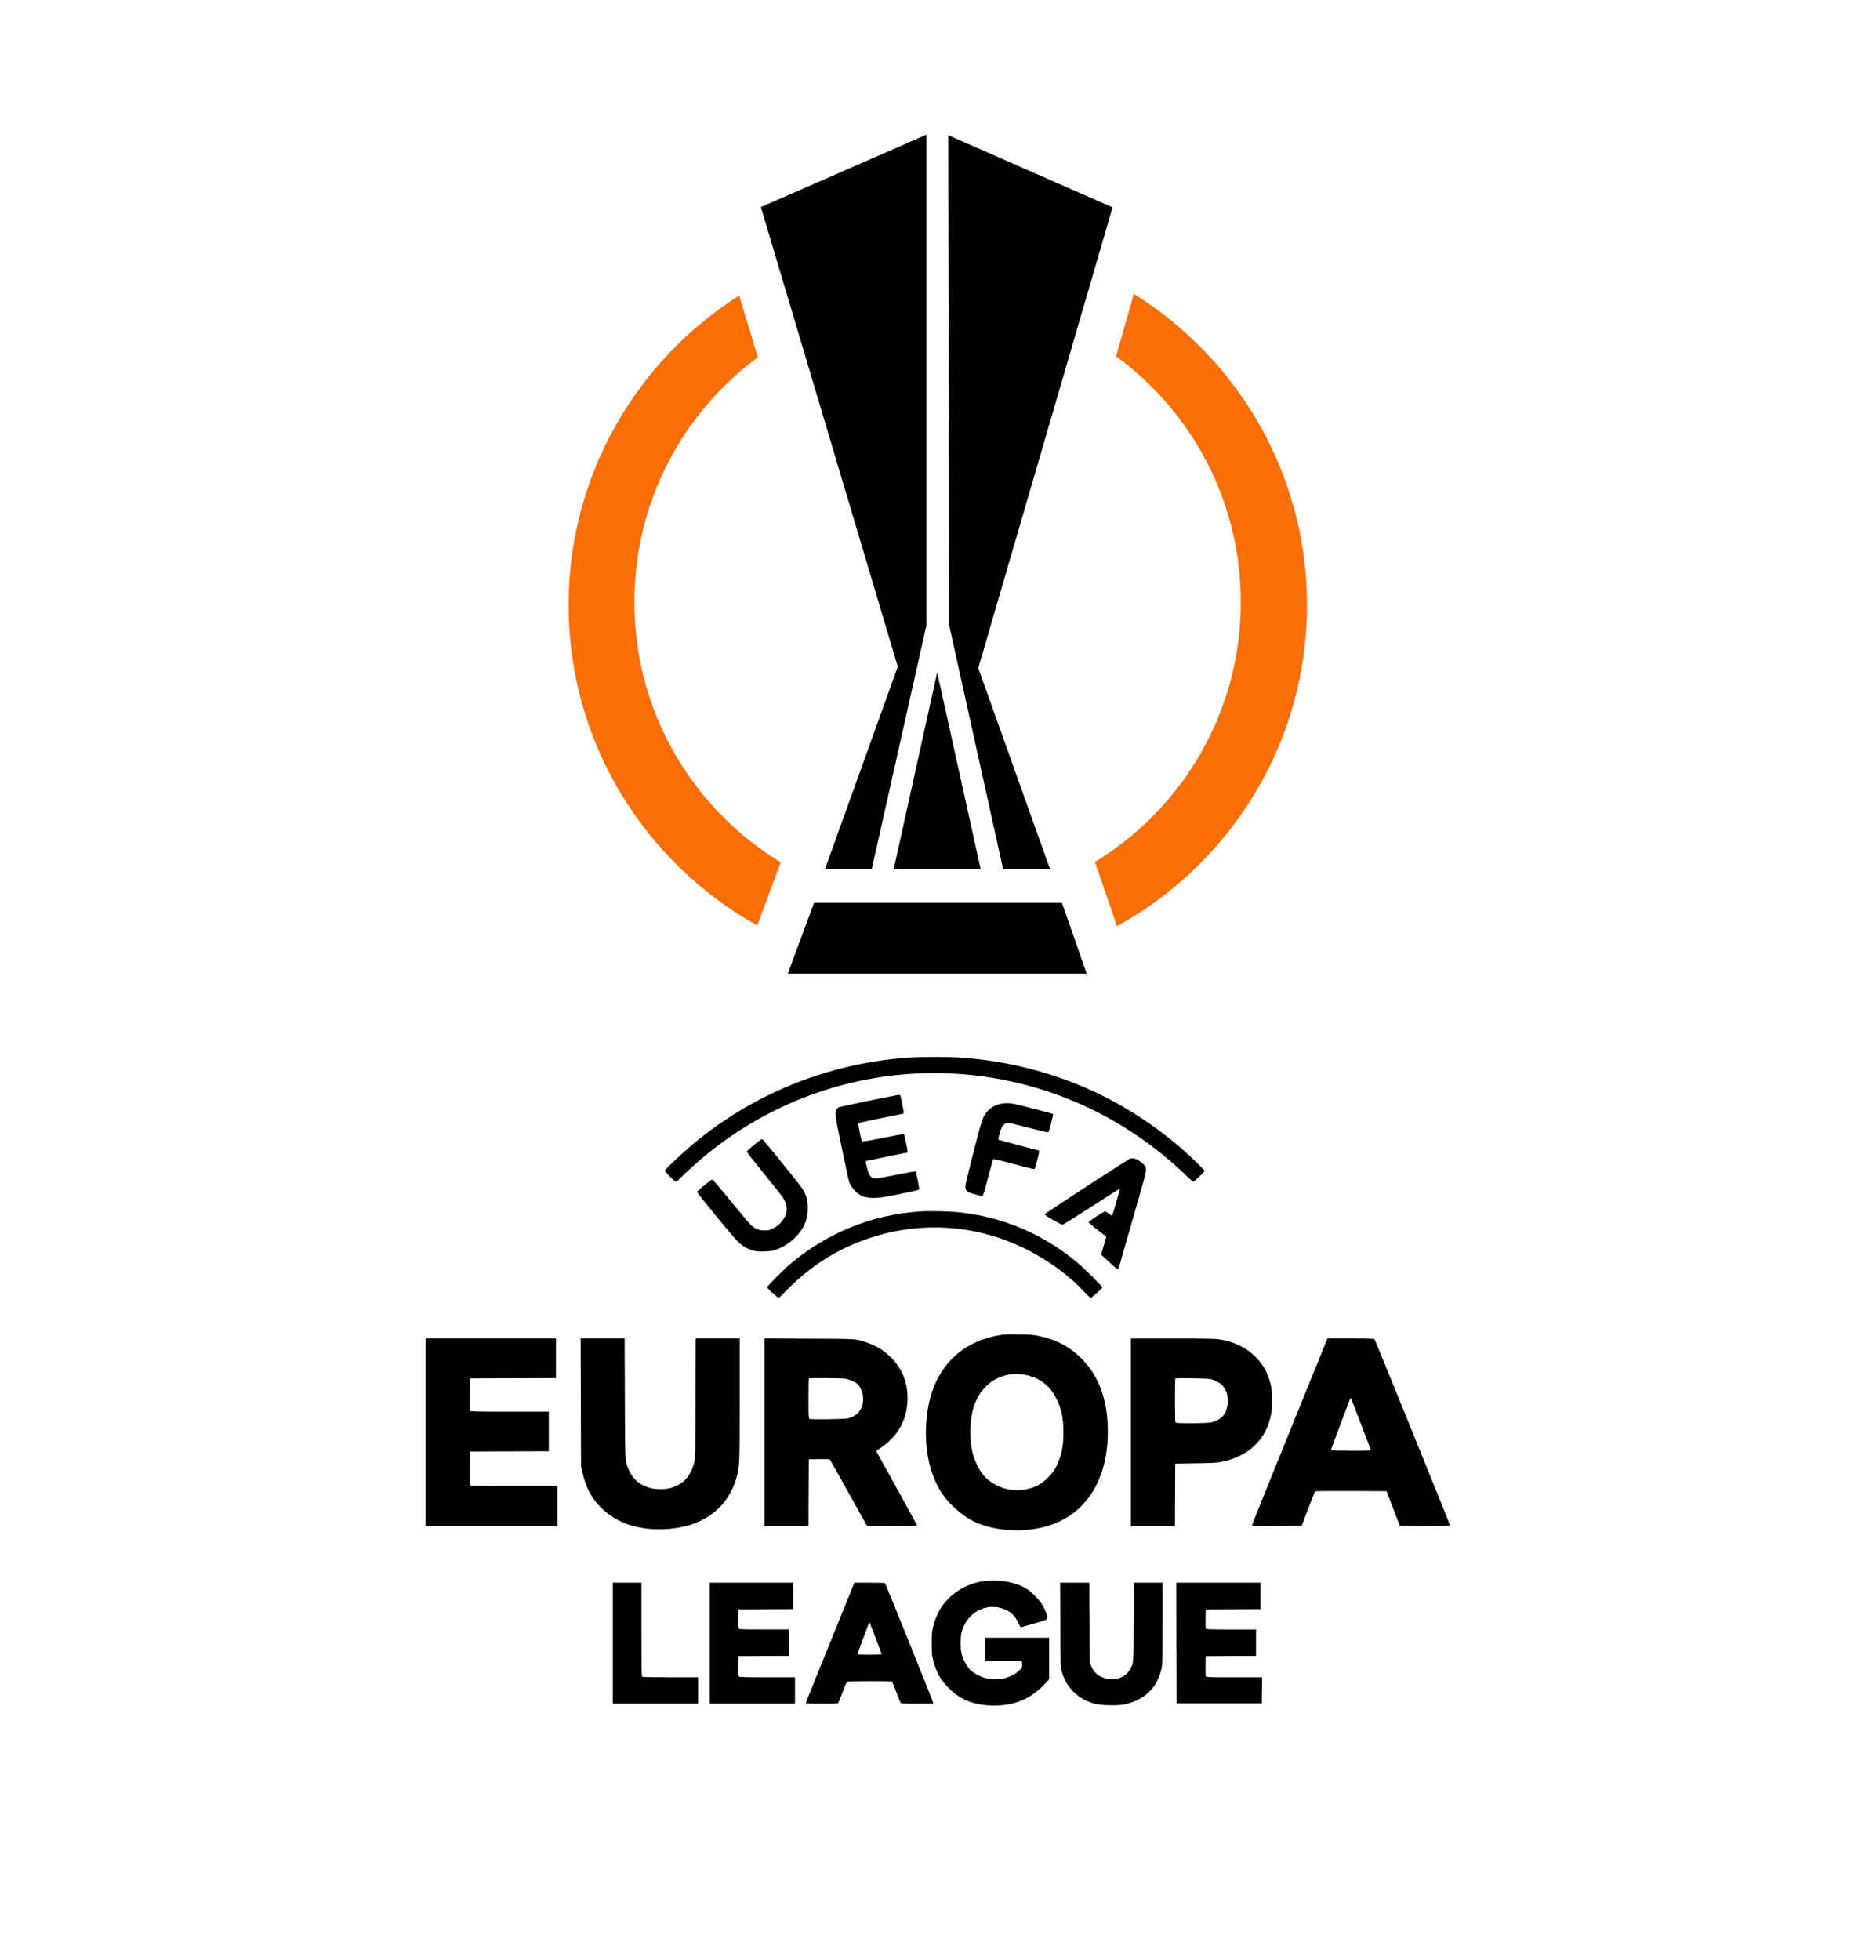 <?xml version="1.0" encoding="UTF-8" standalone="no"?>
<svg
   xmlns:dc="http://purl.org/dc/elements/1.1/"
   xmlns:cc="http://creativecommons.org/ns#"
   xmlns:rdf="http://www.w3.org/1999/02/22-rdf-syntax-ns#"
   xmlns:svg="http://www.w3.org/2000/svg"
   xmlns="http://www.w3.org/2000/svg"
   viewBox="0 0 90 113.882"
   height="94"
   width="90"
   xml:space="preserve"
   id="svg2"
   version="1.1"><defs
     id="defs6"><clipPath
       id="clipPath34"
       clipPathUnits="userSpaceOnUse"><path
         id="path32"
         d="M 0,85.411 H 67.5 V 0 H 0 Z" /></clipPath></defs><g
     transform="matrix(1.333,0,0,-1.333,0,113.882)"
     id="g10"><g
       transform="translate(27.211,42.998)"
       id="g12"><path
         id="path14"
         style="fill:#000000;fill-opacity:1;fill-rule:nonzero;stroke:none"
         d="M 0,0 H 13.03 L 11.951,3.085 H 1.143 Z" /></g><g
       transform="translate(31.827,47.549)"
       id="g16"><path
         id="path18"
         style="fill:#000000;fill-opacity:1;fill-rule:nonzero;stroke:none"
         d="M 0,0 H 3.792 L 1.896,8.576 Z" /></g><g
       transform="translate(28.829,47.549)"
       id="g20"><path
         id="path22"
         style="fill:#000000;fill-opacity:1;fill-rule:nonzero;stroke:none"
         d="M 0,0 H 2.04 L 4.426,10.638 V 32.013 L -2.793,28.857 3.176,8.826 Z" /></g><g
       transform="translate(34.202,79.541)"
       id="g24"><path
         id="path26"
         style="fill:#000000;fill-opacity:1;fill-rule:nonzero;stroke:none"
         d="m 0,0 7.167,-3.146 -5.855,-20.083 3.13,-8.763 H 2.396 l -2.354,10.638 z" /></g><g
       id="g28"><g
         clip-path="url(#clipPath34)"
         id="g30"><g
           transform="translate(41.563,45.063)"
           id="g36"><path
             id="path38"
             style="fill:#fa6e07;fill-opacity:1;fill-rule:nonzero;stroke:none"
             d="m 0,0 c 4.941,2.732 8.285,7.976 8.285,13.997 0,5.717 -3.015,10.734 -7.552,13.565 L -0.039,24.839 C 3.257,22.429 5.398,18.529 5.398,14.127 5.398,9.328 2.853,5.125 -0.961,2.8 Z" /></g><g
           transform="translate(25.879,45.095)"
           id="g40"><path
             id="path42"
             style="fill:#fa6e07;fill-opacity:1;fill-rule:nonzero;stroke:none"
             d="m 0,0 c -4.91,2.741 -8.228,7.968 -8.228,13.965 0,5.67 2.966,10.651 7.439,13.494 L 0.023,24.768 C -3.242,22.355 -5.36,18.474 -5.36,14.096 -5.36,9.287 -2.804,5.077 1.021,2.755 Z" /></g><g
           transform="translate(32.526,39.34)"
           id="g44"><path
             id="path46"
             style="fill:#000000;fill-opacity:1;fill-rule:nonzero;stroke:none"
             d="m 0,0 c -3.553,-0.24 -6.91,-1.599 -9.58,-3.886 -0.465,-0.398 -1.096,-1.002 -1.096,-1.046 0,-0.05 0.431,-0.484 0.482,-0.484 0.019,0 0.093,0.06 0.166,0.134 0.071,0.075 0.261,0.257 0.422,0.403 4.618,4.28 11.274,5.395 17.037,2.853 1.705,-0.753 3.281,-1.819 4.682,-3.172 0.125,-0.119 0.238,-0.218 0.25,-0.218 0.032,0 0.494,0.439 0.496,0.47 0,0.034 -0.606,0.626 -0.959,0.935 -1.413,1.237 -3.069,2.249 -4.751,2.904 C 5.527,-0.475 3.865,-0.108 2.123,0.002 1.68,0.031 0.437,0.029 0,0" /></g><g
           transform="translate(30.739,37.456)"
           id="g48"><path
             id="path50"
             style="fill:#000000;fill-opacity:1;fill-rule:nonzero;stroke:none"
             d="m 0,0 c -0.672,-0.139 -1.26,-0.269 -1.303,-0.288 -0.18,-0.086 -0.187,-0.225 -0.043,-0.935 0.386,-1.884 0.456,-2.21 0.496,-2.325 0.065,-0.17 0.228,-0.386 0.377,-0.494 0.199,-0.146 0.355,-0.192 0.689,-0.194 0.262,0 0.352,0.012 0.971,0.136 1.092,0.224 1.008,0.199 1.008,0.288 -0.003,0.094 -0.13,0.708 -0.154,0.731 C 2.032,-3.071 1.66,-3.138 1.216,-3.227 0.772,-3.316 0.367,-3.388 0.319,-3.388 c -0.156,0 -0.25,0.063 -0.314,0.214 -0.058,0.124 -0.151,0.522 -0.132,0.544 0.009,0.007 1.763,0.369 1.799,0.369 0.01,0 0.019,0.027 0.019,0.06 0,0.07 -0.139,0.734 -0.156,0.75 -0.007,0.008 -0.417,-0.067 -0.911,-0.167 -0.645,-0.13 -0.905,-0.173 -0.922,-0.154 -0.029,0.034 -0.177,0.782 -0.16,0.798 0.009,0.01 1.888,0.403 1.977,0.415 0.016,0.003 0,0.135 -0.041,0.324 C 1.451,-0.115 1.418,0.043 1.403,0.12 1.377,0.251 1.374,0.256 1.3,0.254 1.257,0.251 0.674,0.137 0,0" /></g><g
           transform="translate(36.471,37.316)"
           id="g52"><path
             id="path54"
             style="fill:#000000;fill-opacity:1;fill-rule:nonzero;stroke:none"
             d="m 0,0 c -0.362,-0.079 -0.631,-0.314 -0.775,-0.678 -0.098,-0.245 -0.746,-2.784 -0.746,-2.913 0.002,-0.122 0.026,-0.175 0.125,-0.252 0.041,-0.031 0.544,-0.173 0.617,-0.173 0.03,0 0.081,0.163 0.242,0.782 0.112,0.431 0.213,0.798 0.227,0.815 0.02,0.026 0.19,-0.012 0.876,-0.194 0.468,-0.125 0.873,-0.228 0.9,-0.228 0.043,0 0.059,0.046 0.139,0.355 0.088,0.347 0.106,0.46 0.072,0.46 -0.043,0 -1.739,0.453 -1.754,0.468 -0.022,0.021 0.082,0.407 0.141,0.535 0.061,0.122 0.168,0.196 0.287,0.196 0.045,0 0.433,-0.091 0.861,-0.204 0.429,-0.113 0.809,-0.204 0.842,-0.204 0.062,0 0.067,0.01 0.165,0.386 0.055,0.214 0.092,0.396 0.082,0.408 C 2.272,-0.415 0.725,-0.014 0.545,0.012 0.336,0.043 0.178,0.039 0,0" /></g><g
           transform="translate(26.023,35.751)"
           id="g56"><path
             id="path58"
             style="fill:#000000;fill-opacity:1;fill-rule:nonzero;stroke:none"
             d="m 0,0 c -0.207,-0.137 -0.598,-0.475 -0.598,-0.513 0,-0.024 0.322,-0.441 0.715,-0.925 C 0.511,-1.923 0.873,-2.374 0.921,-2.44 1.161,-2.774 1.204,-3.047 1.062,-3.344 0.964,-3.556 0.76,-3.759 0.537,-3.867 0.391,-3.941 0.355,-3.948 0.17,-3.948 c -0.242,0 -0.408,0.064 -0.59,0.232 -0.062,0.055 -0.458,0.528 -0.881,1.045 -0.444,0.547 -0.782,0.94 -0.806,0.94 -0.053,0 -0.662,-0.496 -0.662,-0.537 0,-0.058 1.591,-1.995 1.792,-2.184 0.209,-0.196 0.432,-0.321 0.691,-0.386 0.12,-0.031 0.228,-0.036 0.468,-0.026 0.266,0.01 0.341,0.021 0.506,0.081 0.509,0.184 0.986,0.599 1.209,1.055 0.123,0.254 0.176,0.525 0.161,0.834 C 2.044,-2.575 1.974,-2.357 1.804,-2.103 1.696,-1.939 0.166,-0.045 0.096,0.012 0.067,0.036 0.048,0.034 0,0" /></g><g
           transform="translate(42.135,34.931)"
           id="g60"><path
             id="path62"
             style="fill:#000000;fill-opacity:1;fill-rule:nonzero;stroke:none"
             d="m 0,0 c -0.107,-0.036 -3.719,-2.386 -3.726,-2.429 -0.009,-0.041 0.699,-0.448 0.78,-0.448 0.029,0 0.592,0.35 1.253,0.779 0.662,0.429 1.214,0.779 1.228,0.779 0.015,0 0.022,-0.019 0.017,-0.04 -0.077,-0.288 -0.32,-1.103 -0.334,-1.12 -0.009,-0.012 -0.074,0.024 -0.144,0.079 -0.067,0.053 -0.143,0.098 -0.168,0.098 -0.059,0 -0.717,-0.429 -0.717,-0.469 0,-0.027 0.415,-0.365 0.717,-0.583 l 0.056,-0.043 -0.113,-0.394 -0.113,-0.393 0.154,-0.141 c 0.436,-0.405 0.549,-0.499 0.578,-0.487 0.019,0.008 0.041,0.043 0.048,0.082 0.006,0.036 0.281,0.99 0.604,2.117 0.66,2.292 0.639,2.186 0.478,2.352 C 0.382,-0.041 0.168,0.053 0,0" /></g><g
           transform="translate(32.961,32.629)"
           id="g64"><path
             id="path66"
             style="fill:#000000;fill-opacity:1;fill-rule:nonzero;stroke:none"
             d="m 0,0 c -2.095,-0.146 -4.004,-0.918 -5.629,-2.275 -0.316,-0.264 -1.019,-0.974 -1.019,-1.031 0,-0.045 0.448,-0.458 0.499,-0.458 0.014,0 0.17,0.146 0.345,0.326 1.054,1.079 2.246,1.827 3.642,2.287 1.73,0.571 3.575,0.605 5.309,0.096 1.514,-0.441 3.033,-1.368 4.05,-2.472 0.12,-0.129 0.236,-0.237 0.254,-0.237 0.02,0 0.08,0.041 0.135,0.094 0.056,0.05 0.163,0.143 0.237,0.209 0.074,0.064 0.137,0.131 0.137,0.15 C 7.963,-3.258 7.197,-2.498 6.852,-2.21 5.371,-0.978 3.63,-0.24 1.713,-0.036 1.298,0.01 0.398,0.029 0,0" /></g><g
           transform="translate(37.385,25.533)"
           id="g68"><path
             id="path70"
             style="fill:#000000;fill-opacity:1;fill-rule:nonzero;stroke:none"
             d="M 0,0 C 0.688,-0.077 1.194,-0.412 1.504,-1 1.747,-1.458 1.843,-1.896 1.843,-2.529 1.843,-3.17 1.754,-3.577 1.517,-4.04 1.413,-4.238 1.354,-4.318 1.176,-4.495 0.931,-4.74 0.736,-4.864 0.461,-4.951 c -0.535,-0.17 -1.068,-0.129 -1.548,0.12 -0.398,0.206 -0.616,0.434 -0.83,0.865 -0.228,0.461 -0.316,0.941 -0.295,1.592 0.02,0.563 0.099,0.931 0.288,1.307 0.315,0.629 0.875,1.014 1.564,1.074 0.053,0.005 0.108,0.01 0.12,0.013 C -0.226,0.021 -0.117,0.012 0,0 M -0.852,1.717 C -1.9,1.565 -2.735,1.096 -3.311,0.333 c -0.499,-0.664 -0.758,-1.438 -0.83,-2.479 -0.084,-1.23 0.206,-2.41 0.78,-3.176 0.336,-0.449 0.89,-0.909 1.34,-1.113 0.74,-0.337 1.697,-0.448 2.621,-0.302 1.996,0.314 3.178,1.889 3.178,4.231 0,1.374 -0.379,2.424 -1.156,3.201 C 2.111,1.206 1.54,1.506 0.771,1.669 0.519,1.722 0.405,1.73 -0.072,1.738 c -0.384,0.007 -0.621,0 -0.78,-0.021" /></g><g
           transform="translate(11.414,23.004)"
           id="g72"><path
             id="path74"
             style="fill:#000000;fill-opacity:1;fill-rule:nonzero;stroke:none"
             d="m 0,0 v -4.088 h 2.879 2.879 v 0.875 0.875 H 3.865 c -1.574,0 -1.895,0.005 -1.919,0.034 -0.019,0.022 -0.027,0.24 -0.022,0.748 l 0.007,0.717 1.723,0.007 1.72,0.005 V 0.036 0.899 H 3.673 C 2.263,0.899 1.97,0.903 1.946,0.933 1.927,0.954 1.919,1.165 1.924,1.656 L 1.931,2.35 3.81,2.356 5.686,2.361 V 3.225 4.088 H 2.843 L 0,4.088 Z" /></g><g
           transform="translate(18.186,24.306)"
           id="g76"><path
             id="path78"
             style="fill:#000000;fill-opacity:1;fill-rule:nonzero;stroke:none"
             d="m 0,0 0.007,-2.788 0.055,-0.24 c 0.161,-0.709 0.413,-1.175 0.878,-1.614 0.663,-0.628 1.565,-0.924 2.676,-0.884 1.645,0.06 2.8,0.887 3.178,2.277 0.13,0.476 0.132,0.528 0.132,3.393 V 2.786 H 5.967 5.009 L 5,0.18 C 4.993,-2.127 4.988,-2.448 4.952,-2.587 4.825,-3.103 4.59,-3.429 4.203,-3.618 3.939,-3.747 3.719,-3.79 3.388,-3.776 3.186,-3.769 3.078,-3.75 2.932,-3.702 2.493,-3.553 2.243,-3.315 2.065,-2.877 1.922,-2.522 1.929,-2.64 1.919,0.191 L 1.91,2.786 H 0.95 -0.01 Z" /></g><g
           transform="translate(29.707,25.341)"
           id="g80"><path
             id="path82"
             style="fill:#000000;fill-opacity:1;fill-rule:nonzero;stroke:none"
             d="M 0,0 C 0.185,-0.028 0.413,-0.124 0.533,-0.225 0.636,-0.312 0.751,-0.554 0.775,-0.73 0.839,-1.241 0.607,-1.604 0.129,-1.729 -0.029,-1.769 -1.514,-1.788 -1.56,-1.75 c -0.031,0.026 -0.036,0.161 -0.036,0.888 0,0.469 0.008,0.862 0.017,0.87 C -1.555,0.034 -0.185,0.026 0,0 m -3.515,-2.337 v -4.088 h 0.96 0.959 l 0.005,1.458 0.008,1.455 0.443,0.005 c 0.245,0.005 0.456,0 0.471,-0.012 0.011,-0.009 0.362,-0.626 0.774,-1.372 0.413,-0.745 0.778,-1.394 0.809,-1.443 l 0.057,-0.091 h 1.08 c 0.931,0 1.079,0.005 1.079,0.036 0,0.02 -0.397,0.753 -0.887,1.63 -0.487,0.878 -0.888,1.6 -0.888,1.605 0,0.005 0.075,0.057 0.166,0.117 0.792,0.525 1.202,1.268 1.202,2.18 0,0.738 -0.247,1.328 -0.763,1.821 C 1.651,1.259 1.343,1.443 0.933,1.58 0.446,1.741 0.554,1.736 -1.576,1.743 l -1.939,0.01 z" /></g><g
           transform="translate(45.688,25.312)"
           id="g84"><path
             id="path86"
             style="fill:#000000;fill-opacity:1;fill-rule:nonzero;stroke:none"
             d="M 0,0 C 0.178,-0.053 0.41,-0.183 0.482,-0.269 0.516,-0.31 0.578,-0.412 0.619,-0.499 0.682,-0.631 0.693,-0.69 0.7,-0.885 0.725,-1.429 0.484,-1.757 -0.02,-1.877 -0.216,-1.923 -1.523,-1.93 -1.569,-1.885 c -0.022,0.023 -0.029,0.269 -0.029,0.967 0,0.518 0.007,0.946 0.019,0.956 0.01,0.01 0.341,0.015 0.737,0.008 C -0.293,0.038 -0.094,0.026 0,0 m -3.518,-2.309 v -4.087 h 0.96 0.96 l 0.005,1.362 0.007,1.359 0.899,0.014 c 0.773,0.015 0.931,0.021 1.128,0.065 1.205,0.254 1.96,0.992 2.162,2.115 0.048,0.265 0.043,0.92 -0.009,1.174 C 2.495,0.156 2.329,0.508 2.07,0.811 1.617,1.333 1.084,1.621 0.333,1.743 0.156,1.771 -0.211,1.779 -1.699,1.779 h -1.819 z" /></g><g
           transform="translate(52.2,23.363)"
           id="g88"><path
             id="path90"
             style="fill:#000000;fill-opacity:1;fill-rule:nonzero;stroke:none"
             d="m 0,0 c 0.228,-0.592 0.419,-1.098 0.424,-1.119 0.013,-0.041 -0.04,-0.044 -0.852,-0.044 -0.477,0 -0.871,0.01 -0.878,0.019 -0.006,0.012 0.175,0.518 0.406,1.123 0.233,0.604 0.427,1.117 0.434,1.136 0.012,0.031 0.015,0.031 0.033,0 C -0.423,1.096 -0.226,0.595 0,0 m -1.485,3.673 c -0.013,-0.031 -0.751,-1.854 -1.644,-4.052 -0.892,-2.195 -1.622,-4.011 -1.622,-4.03 0,-0.035 0.11,-0.038 1.082,-0.033 l 1.082,0.006 0.285,0.742 c 0.156,0.407 0.293,0.75 0.305,0.762 0.01,0.01 0.716,0.017 1.567,0.014 l 1.545,-0.007 0.29,-0.755 0.29,-0.756 1.097,-0.006 c 0.833,-0.005 1.094,0.003 1.094,0.024 0,0.035 -3.263,8.076 -3.294,8.117 -0.017,0.022 -0.254,0.03 -1.038,0.03 h -1.018 z" /></g><g
           transform="translate(35.774,16.519)"
           id="g92"><path
             id="path94"
             style="fill:#000000;fill-opacity:1;fill-rule:nonzero;stroke:none"
             d="m 0,0 c -0.568,-0.065 -1.149,-0.346 -1.548,-0.751 -0.34,-0.343 -0.552,-0.727 -0.679,-1.234 -0.057,-0.233 -0.062,-0.295 -0.062,-0.734 0,-0.439 0.005,-0.501 0.062,-0.731 0.13,-0.516 0.32,-0.852 0.679,-1.213 0.248,-0.247 0.438,-0.384 0.725,-0.519 0.528,-0.246 1.301,-0.316 1.969,-0.174 0.562,0.118 1.051,0.4 1.479,0.853 l 0.206,0.221 v 0.906 0.908 H 1.439 0.048 v -0.503 -0.504 h 0.775 c 0.571,0 0.782,-0.006 0.804,-0.028 0.017,-0.017 0.028,-0.084 0.028,-0.153 0,-0.12 -0.005,-0.13 -0.134,-0.247 -0.362,-0.331 -0.959,-0.465 -1.473,-0.326 -0.221,0.057 -0.516,0.217 -0.654,0.354 -0.157,0.151 -0.336,0.501 -0.389,0.748 -0.046,0.224 -0.046,0.643 0.002,0.858 0.146,0.667 0.71,1.144 1.35,1.144 0.214,0 0.406,-0.043 0.6,-0.137 0.245,-0.117 0.382,-0.259 0.512,-0.532 0.057,-0.119 0.115,-0.218 0.127,-0.218 0.014,0 0.278,0.075 0.588,0.165 0.558,0.163 0.563,0.166 0.57,0.233 0.01,0.092 -0.093,0.365 -0.216,0.571 C 2.421,-0.842 2.104,-0.509 1.91,-0.377 1.447,-0.061 0.723,0.081 0,0" /></g><g
           transform="translate(19.58,13.812)"
           id="g96"><path
             id="path98"
             style="fill:#000000;fill-opacity:1;fill-rule:nonzero;stroke:none"
             d="m 0,0 v -2.638 h 1.859 1.86 v 0.576 0.576 H 2.512 c -0.907,0 -1.214,0.007 -1.236,0.028 -0.021,0.021 -0.028,0.514 -0.028,2.062 V 2.637 H 0.624 0 Z" /></g><g
           transform="translate(23.803,13.812)"
           id="g100"><path
             id="path102"
             style="fill:#000000;fill-opacity:1;fill-rule:nonzero;stroke:none"
             d="m 0,0 v -2.638 h 1.859 1.86 v 0.576 0.576 h -1.21 c -0.998,0 -1.214,0.005 -1.235,0.033 -0.02,0.021 -0.026,0.166 -0.022,0.461 l 0.007,0.429 1.099,0.006 1.097,0.005 V 0.024 0.6 H 2.377 C 1.492,0.6 1.295,0.604 1.274,0.633 1.254,0.654 1.248,0.791 1.252,1.069 L 1.259,1.475 2.454,1.481 3.646,1.486 V 2.062 2.637 H 1.823 L 0,2.637 Z" /></g><g
           transform="translate(31.058,13.991)"
           id="g104"><path
             id="path106"
             style="fill:#000000;fill-opacity:1;fill-rule:nonzero;stroke:none"
             d="m 0,0 c 0.137,-0.354 0.242,-0.654 0.237,-0.664 -0.013,-0.024 -1.031,-0.024 -1.048,0 -0.007,0.015 0.278,0.791 0.504,1.371 C -0.288,0.755 -0.298,0.776 0,0 m -0.967,2.404 c -0.012,-0.031 -0.487,-1.201 -1.055,-2.6 -0.569,-1.401 -1.035,-2.564 -1.035,-2.582 0,-0.035 0.079,-0.039 0.696,-0.039 0.674,0 0.696,0.003 0.72,0.048 0.015,0.029 0.099,0.235 0.185,0.462 0.086,0.229 0.168,0.427 0.18,0.445 0.019,0.021 0.247,0.028 0.993,0.028 0.926,0 0.97,-0.002 0.991,-0.046 0.015,-0.023 0.099,-0.232 0.185,-0.46 0.088,-0.23 0.169,-0.431 0.184,-0.446 0.017,-0.024 0.19,-0.031 0.715,-0.031 h 0.693 v 0.052 c 0,0.054 -2.048,5.134 -2.093,5.194 -0.018,0.021 -0.183,0.028 -0.68,0.028 h -0.657 z" /></g><g
           transform="translate(39.093,14.622)"
           id="g108"><path
             id="path110"
             style="fill:#000000;fill-opacity:1;fill-rule:nonzero;stroke:none"
             d="m 0,0 c 0.007,-1.808 0.007,-1.832 0.06,-2.033 0.187,-0.705 0.71,-1.221 1.432,-1.415 0.29,-0.079 0.993,-0.093 1.308,-0.029 0.601,0.125 1.094,0.454 1.367,0.916 0.108,0.18 0.226,0.516 0.262,0.744 0.016,0.098 0.026,0.797 0.026,1.901 V 1.826 H 3.831 3.21 L 3.2,0.132 C 3.193,-1.692 3.195,-1.657 3.066,-1.908 2.831,-2.369 2.233,-2.522 1.732,-2.251 1.545,-2.15 1.428,-2.012 1.331,-1.771 L 1.276,-1.638 1.269,0.096 1.262,1.826 H 0.626 -0.01 Z" /></g><g
           transform="translate(44.152,13.818)"
           id="g112"><path
             id="path114"
             style="fill:#000000;fill-opacity:1;fill-rule:nonzero;stroke:none"
             d="m 0,0 0.007,-2.632 h 1.859 1.86 l 0.007,0.57 0.005,0.569 H 2.529 c -0.998,0 -1.215,0.005 -1.236,0.033 -0.019,0.022 -0.026,0.166 -0.022,0.461 l 0.008,0.429 1.099,0.007 1.096,0.004 V 0.018 0.593 H 2.396 C 1.512,0.593 1.314,0.598 1.293,0.626 1.274,0.647 1.267,0.784 1.271,1.062 L 1.279,1.468 2.474,1.475 3.666,1.479 V 2.055 2.63 H 1.831 -0.005 Z" /></g></g></g></g></svg>
